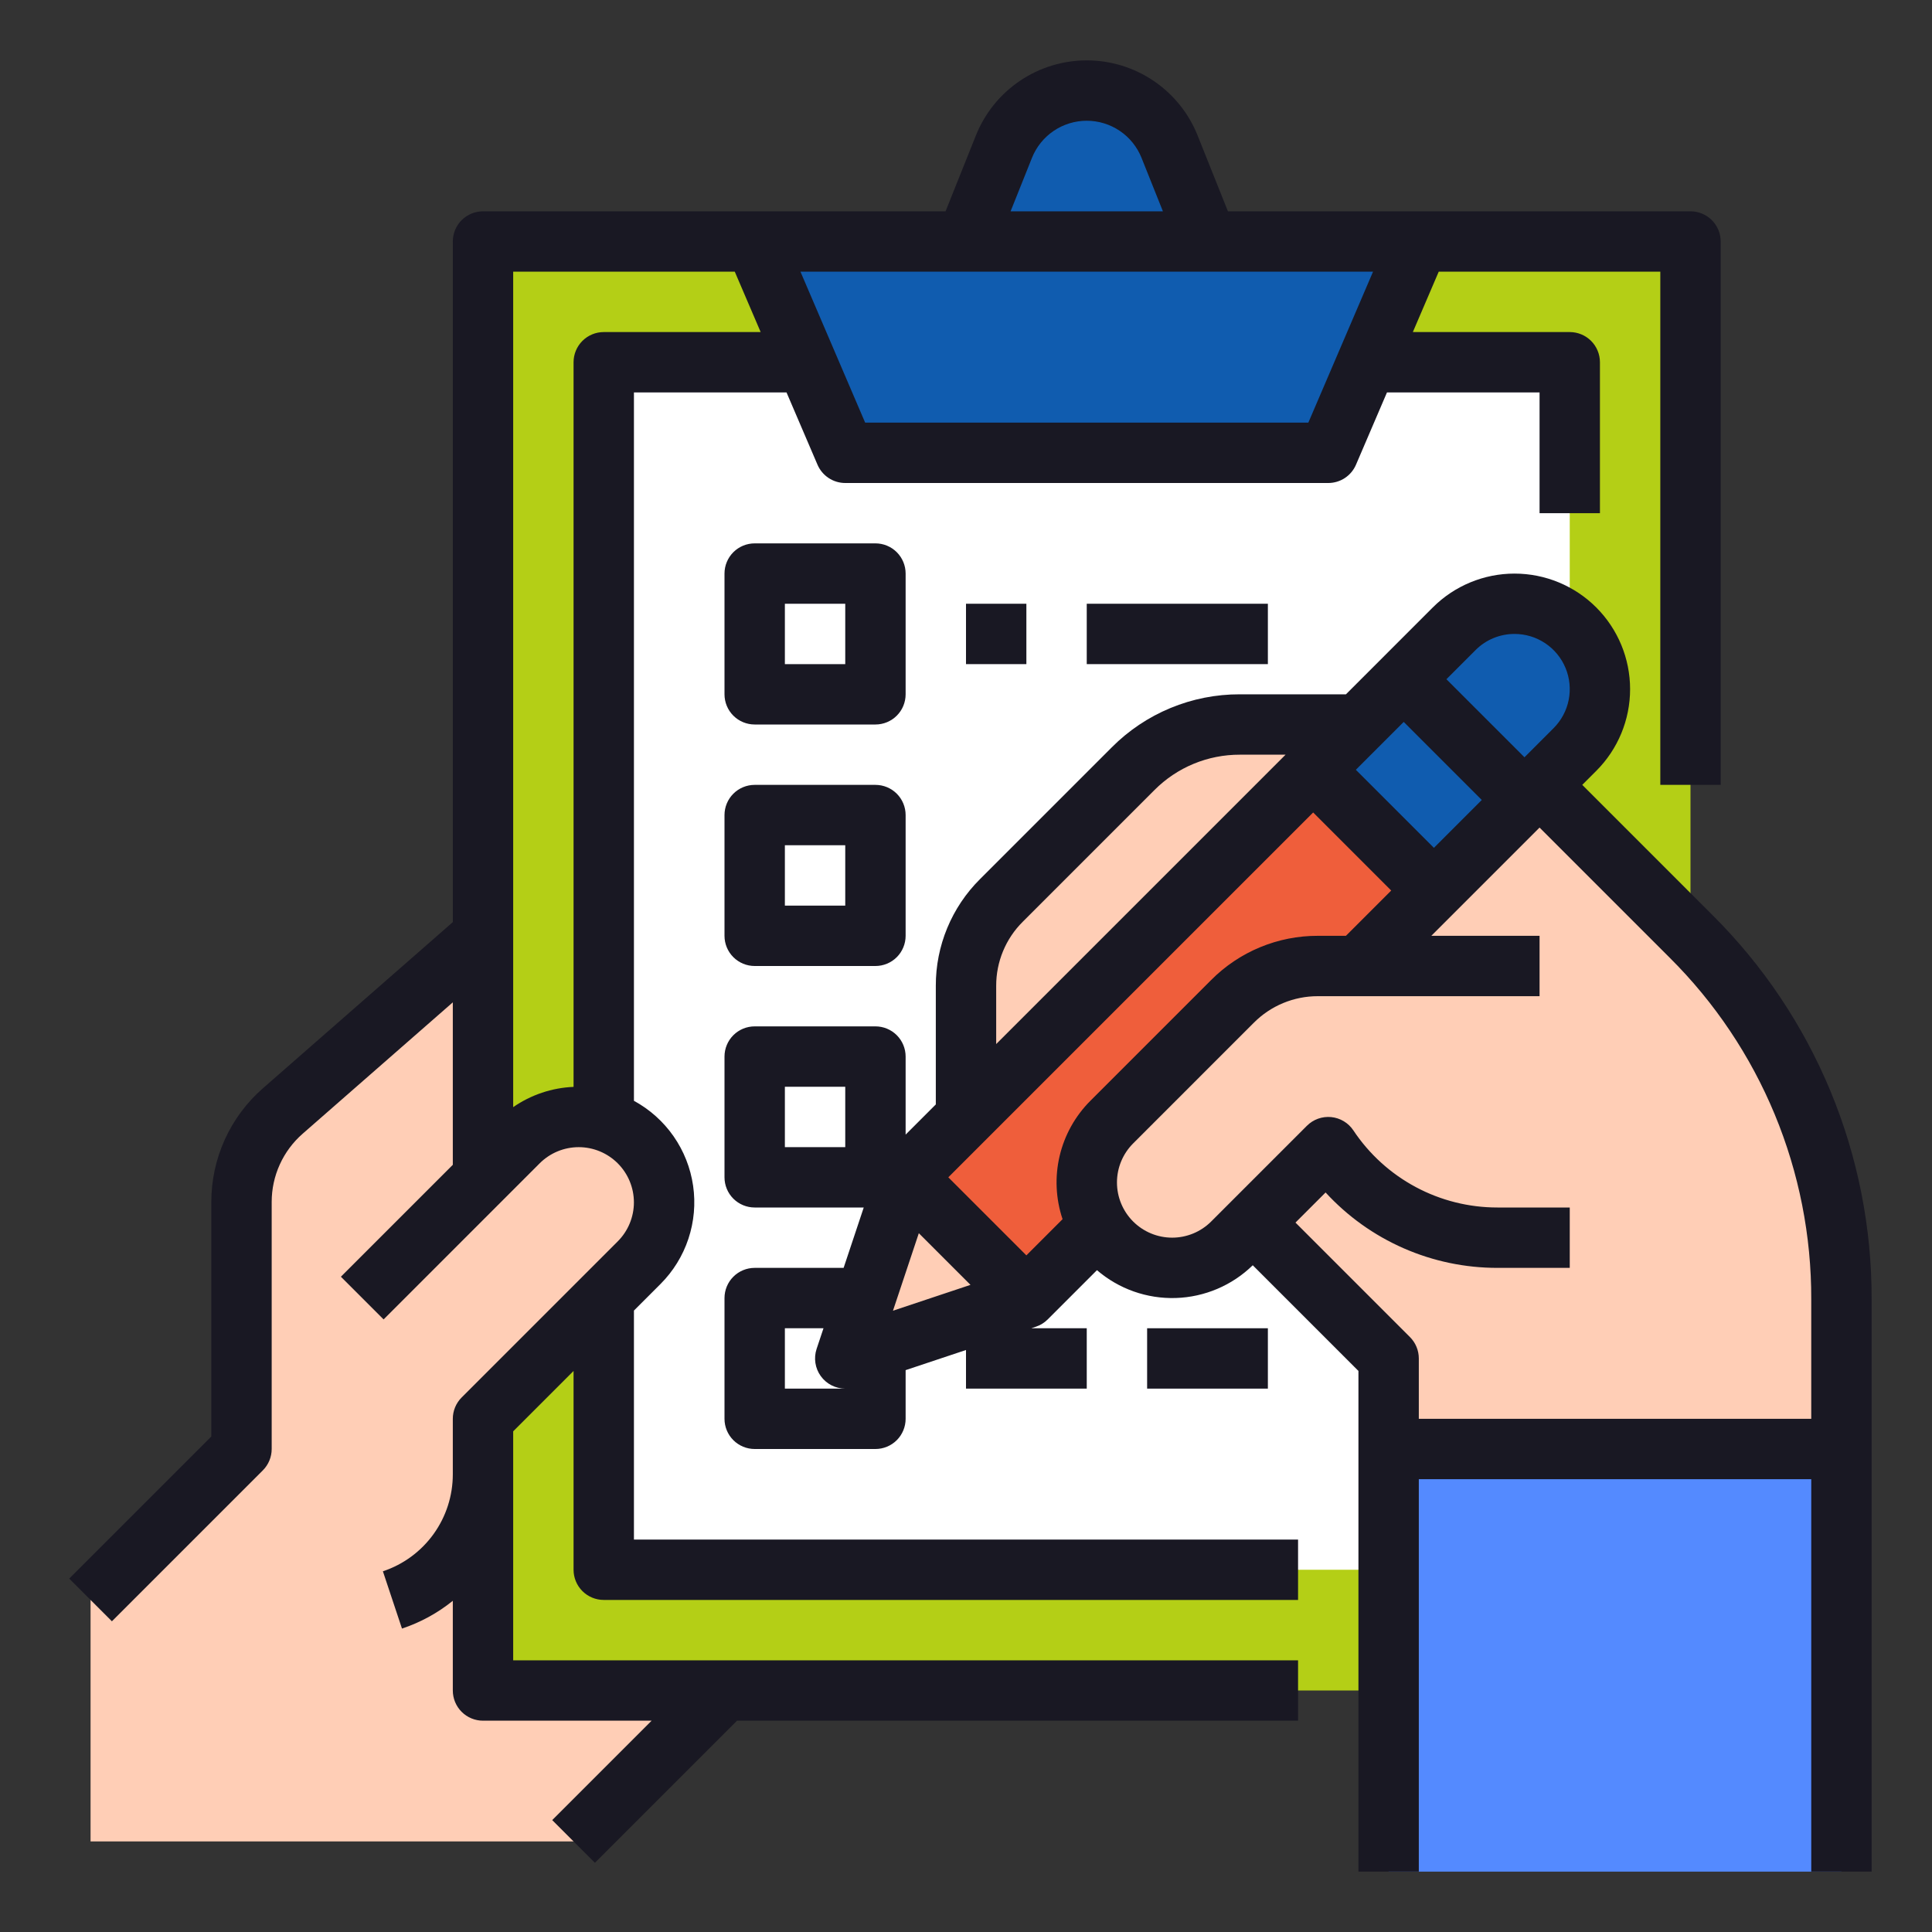 <svg xmlns="http://www.w3.org/2000/svg" width="200" height="200" viewBox="0 0 200 200" fill="none"><rect x="0" y="0" width="200" height="200" fill="#333333" stroke="none"/><path d="M50 96.875L29.269 115.015C27.928 116.188 26.853 117.634 26.117 119.257C25.381 120.879 25 122.64 25 124.422V150L9.375 165.625V190.625H59.375L75 175V96.875H50Z" fill="#FFCEB6"></path><path d="M50 25H175V175H50V25Z" fill="#B4CF16"></path><path d="M62.5 37.5H162.5V162.5H62.5V37.5Z" fill="white"></path><path d="M78.125 134.375H90.625V146.875H78.125V134.375Z" fill="white"></path><path d="M78.125 109.375H90.625V121.875H78.125V109.375Z" fill="white"></path><path d="M78.125 84.375H90.625V96.875H78.125V84.375Z" fill="white"></path><path d="M78.125 59.375H90.625V71.875H78.125V59.375Z" fill="white"></path><path d="M121.875 118.75L143.75 140.625V150H190.625V134.505C190.625 120.415 185.028 106.903 175.065 96.94L153.125 75H128.347C124.203 75 120.229 76.646 117.299 79.576L103.661 93.214C101.317 95.558 100 98.737 100 102.053V118.75H121.875Z" fill="#FFCEB6"></path><path d="M165.625 71.34C165.625 72.501 165.396 73.65 164.952 74.723C164.508 75.795 163.856 76.769 163.035 77.59L106.25 134.375L93.75 121.875L150.535 65.09C151.771 63.854 153.346 63.012 155.061 62.671C156.776 62.33 158.553 62.505 160.168 63.174C161.783 63.843 163.163 64.976 164.135 66.43C165.106 67.883 165.625 69.592 165.625 71.34V71.34Z" fill="#EF5E3B"></path><path d="M93.75 121.875L87.5 140.625L106.25 134.375L93.75 121.875Z" fill="#FFCEB6"></path><path d="M143.75 150H190.625V193.75H143.75V150Z" fill="#548AFF"></path><path d="M37.5 134.375L53.661 118.214C54.482 117.393 55.456 116.742 56.529 116.298C57.601 115.854 58.75 115.625 59.911 115.625C61.072 115.625 62.221 115.854 63.294 116.298C64.366 116.742 65.34 117.393 66.161 118.214C66.982 119.035 67.633 120.009 68.077 121.081C68.521 122.154 68.75 123.303 68.75 124.464C68.75 125.625 68.521 126.774 68.077 127.846C67.633 128.919 66.982 129.893 66.161 130.714L50 146.875V152.618C50 155.496 49.095 158.3 47.412 160.635C45.729 162.969 43.355 164.715 40.625 165.625H37.5V134.375Z" fill="#FFCEB6"></path><path d="M162.5 100H136.428C133.112 100 129.933 101.317 127.589 103.661L115.089 116.161C114.268 116.982 113.617 117.956 113.173 119.029C112.729 120.101 112.5 121.25 112.5 122.411C112.5 123.572 112.729 124.721 113.173 125.794C113.617 126.866 114.268 127.84 115.089 128.661C115.91 129.482 116.884 130.133 117.956 130.577C119.029 131.021 120.178 131.25 121.339 131.25C122.5 131.25 123.649 131.021 124.721 130.577C125.794 130.133 126.768 129.482 127.589 128.661L137.5 118.75C139.423 121.634 142.027 123.998 145.083 125.634C148.139 127.269 151.551 128.125 155.017 128.125H162.5V100Z" fill="#FFCEB6"></path><path d="M135.915 79.695L145.289 70.322L157.787 82.82L148.413 92.193L135.915 79.695Z" fill="#105CAF"></path><path d="M78.125 25L87.5 46.875H137.5L146.875 25H78.125Z" fill="#105CAF"></path><path d="M100 25L103.929 15.178C104.614 13.465 105.797 11.996 107.325 10.962C108.852 9.928 110.655 9.375 112.5 9.375C114.345 9.375 116.148 9.928 117.675 10.962C119.203 11.996 120.386 13.465 121.071 15.178L125 25H100Z" fill="#105CAF"></path><path d="M165.625 71.34C165.625 72.501 165.396 73.65 164.952 74.723C164.508 75.795 163.856 76.769 163.035 77.59L157.812 82.813L145.312 70.313L150.535 65.09C151.771 63.854 153.346 63.012 155.061 62.671C156.776 62.33 158.553 62.505 160.168 63.174C161.783 63.843 163.163 64.976 164.135 66.43C165.106 67.883 165.625 69.592 165.625 71.34V71.34Z" fill="#105CAF"></path><path d="M163.795 81.25L165.246 79.799C167.489 77.555 168.748 74.512 168.747 71.34C168.747 68.167 167.486 65.125 165.243 62.882C163 60.639 159.958 59.378 156.785 59.378C153.613 59.377 150.57 60.637 148.326 62.879L139.331 71.875H128.347C125.884 71.868 123.444 72.35 121.168 73.293C118.892 74.236 116.826 75.62 115.089 77.367L101.452 91.004C99.996 92.451 98.842 94.173 98.057 96.07C97.271 97.966 96.869 100 96.875 102.053V114.33L93.75 117.455V109.375C93.75 108.546 93.421 107.751 92.835 107.165C92.249 106.579 91.454 106.25 90.625 106.25H78.125C77.296 106.25 76.501 106.579 75.915 107.165C75.329 107.751 75 108.546 75 109.375V121.875C75 122.704 75.329 123.499 75.915 124.085C76.501 124.671 77.296 125 78.125 125H89.414L87.331 131.25H78.125C77.296 131.25 76.501 131.579 75.915 132.165C75.329 132.751 75 133.546 75 134.375V146.875C75 147.704 75.329 148.499 75.915 149.085C76.501 149.671 77.296 150 78.125 150H90.625C91.454 150 92.249 149.671 92.835 149.085C93.421 148.499 93.75 147.704 93.75 146.875V141.836L100 139.752V143.75H112.5V137.5H106.757L107.238 137.34C107.699 137.186 108.117 136.928 108.46 136.585L113.557 131.487C115.822 133.435 118.734 134.463 121.72 134.369C124.705 134.275 127.547 133.066 129.685 130.979L140.625 141.92V193.75H146.875V153.125H187.5V193.75H193.75V134.505C193.77 127.115 192.324 119.795 189.497 112.968C186.669 106.14 182.515 99.942 177.275 94.73L163.795 81.25ZM136.428 96.875C134.375 96.87 132.341 97.271 130.445 98.057C128.548 98.842 126.826 99.996 125.379 101.451L112.879 113.951C111.305 115.524 110.202 117.504 109.692 119.67C109.183 121.835 109.288 124.1 109.997 126.209L106.25 129.956L98.169 121.875L135.938 84.107L144.018 92.188L139.33 96.875H136.428ZM95.116 127.66L100.465 133.009L92.441 135.684L95.116 127.66ZM148.438 87.768L140.357 79.688L145.313 74.732L153.393 82.813L148.438 87.768ZM156.786 65.625C157.916 65.625 159.021 65.96 159.961 66.588C160.9 67.216 161.633 68.108 162.065 69.152C162.498 70.196 162.611 71.345 162.39 72.454C162.17 73.562 161.626 74.58 160.826 75.379L157.813 78.393L149.732 70.313L152.746 67.299C153.276 66.766 153.905 66.344 154.599 66.057C155.292 65.77 156.036 65.623 156.786 65.625V65.625ZM103.125 102.053C103.122 100.821 103.363 99.601 103.834 98.463C104.305 97.325 104.998 96.292 105.871 95.424L119.508 81.786C120.666 80.622 122.044 79.699 123.561 79.07C125.078 78.442 126.705 78.121 128.347 78.125H133.081L103.125 108.081V102.053ZM87.5 118.75H81.25V112.5H87.5V118.75ZM81.25 143.75V137.5H85.248L84.535 139.637C84.379 140.107 84.336 140.607 84.411 141.096C84.485 141.586 84.675 142.051 84.965 142.452C85.254 142.854 85.635 143.181 86.076 143.407C86.517 143.632 87.005 143.75 87.5 143.75H81.25ZM187.5 146.875H146.875V140.625C146.875 139.796 146.546 139.001 145.96 138.415L134.107 126.562L137.224 123.445C139.487 125.909 142.237 127.875 145.3 129.218C148.363 130.562 151.673 131.254 155.017 131.25H162.5V125H155.017C152.065 125.003 149.158 124.276 146.556 122.883C143.953 121.49 141.735 119.475 140.1 117.017C139.844 116.632 139.505 116.309 139.109 116.071C138.712 115.833 138.268 115.686 137.808 115.64C137.348 115.595 136.883 115.652 136.448 115.807C136.012 115.963 135.617 116.213 135.29 116.54L125.379 126.451C124.307 127.522 122.854 128.122 121.339 128.122C119.825 128.121 118.372 127.519 117.301 126.448C116.23 125.377 115.629 123.925 115.628 122.41C115.627 120.895 116.228 119.443 117.299 118.371L129.798 105.871C130.667 104.998 131.7 104.305 132.838 103.834C133.976 103.363 135.196 103.122 136.428 103.125H159.375V96.875H148.17L159.375 85.67L172.855 99.15C177.513 103.782 181.205 109.292 183.719 115.36C186.233 121.429 187.518 127.936 187.5 134.505V146.875Z" fill="#191823"></path><path d="M178.125 81.25V25C178.125 24.171 177.796 23.376 177.21 22.79C176.624 22.204 175.829 21.875 175 21.875H127.116L123.973 14.017C123.055 11.724 121.472 9.759 119.427 8.374C117.382 6.99 114.969 6.25 112.5 6.25C110.03 6.25 107.617 6.99 105.573 8.374C103.528 9.759 101.944 11.724 101.027 14.017L97.884 21.875H50C49.171 21.875 48.376 22.204 47.79 22.79C47.204 23.376 46.875 24.171 46.875 25V95.457L27.21 112.663C25.535 114.13 24.191 115.938 23.271 117.966C22.351 119.994 21.875 122.195 21.875 124.422V148.705L7.165 163.415L11.585 167.835L27.21 152.21C27.796 151.624 28.125 150.829 28.125 150V124.422C28.125 123.086 28.41 121.765 28.963 120.548C29.515 119.331 30.321 118.247 31.326 117.367L46.875 103.762V120.581L35.29 132.165L39.71 136.585L55.871 120.423C56.943 119.353 58.396 118.753 59.91 118.753C61.425 118.754 62.877 119.356 63.948 120.427C65.019 121.498 65.621 122.95 65.622 124.465C65.622 125.98 65.022 127.432 63.951 128.504L47.79 144.665C47.204 145.251 46.875 146.046 46.875 146.875V152.618C46.877 154.84 46.179 157.006 44.879 158.809C43.58 160.612 41.746 161.96 39.637 162.66L41.613 168.59C43.525 167.954 45.307 166.979 46.875 165.714V175C46.875 175.829 47.204 176.624 47.79 177.21C48.376 177.796 49.171 178.125 50 178.125H67.455L57.165 188.415L61.585 192.835L76.294 178.125H134.375V171.875H53.125V148.17L59.375 141.92V162.5C59.375 163.329 59.704 164.124 60.29 164.71C60.876 165.296 61.671 165.625 62.5 165.625H134.375V159.375H65.625V135.67L68.371 132.923C69.687 131.608 70.678 130.003 71.264 128.237C71.851 126.471 72.018 124.593 71.751 122.751C71.485 120.909 70.792 119.155 69.729 117.628C68.665 116.101 67.26 114.844 65.625 113.955V40.625H81.421L84.627 48.106C84.868 48.668 85.269 49.147 85.78 49.484C86.29 49.821 86.888 50 87.5 50H137.5C138.111 50 138.71 49.821 139.22 49.484C139.731 49.147 140.131 48.668 140.372 48.106L143.579 40.625H159.375V53.125H165.625V37.5C165.625 36.671 165.296 35.876 164.71 35.29C164.124 34.704 163.329 34.375 162.5 34.375H146.257L148.936 28.125H171.875V81.25H178.125ZM106.83 16.338C107.283 15.205 108.066 14.234 109.076 13.55C110.087 12.866 111.279 12.5 112.5 12.5C113.72 12.5 114.913 12.866 115.923 13.55C116.934 14.234 117.716 15.205 118.17 16.338L120.384 21.875H104.616L106.83 16.338ZM62.5 34.375C61.671 34.375 60.876 34.704 60.29 35.29C59.704 35.876 59.375 36.671 59.375 37.5V112.513C57.135 112.607 54.968 113.335 53.125 114.611V28.125H76.064L78.743 34.375H62.5ZM135.439 43.75H89.561L82.864 28.125H142.136L135.439 43.75Z" fill="#191823"></path><path d="M93.75 59.375C93.75 58.546 93.421 57.751 92.835 57.165C92.249 56.579 91.454 56.25 90.625 56.25H78.125C77.296 56.25 76.501 56.579 75.915 57.165C75.329 57.751 75 58.546 75 59.375V71.875C75 72.704 75.329 73.499 75.915 74.085C76.501 74.671 77.296 75 78.125 75H90.625C91.454 75 92.249 74.671 92.835 74.085C93.421 73.499 93.75 72.704 93.75 71.875V59.375ZM87.5 68.75H81.25V62.5H87.5V68.75Z" fill="#191823"></path><path d="M90.625 81.25H78.125C77.296 81.25 76.501 81.579 75.915 82.165C75.329 82.751 75 83.546 75 84.375V96.875C75 97.704 75.329 98.499 75.915 99.085C76.501 99.671 77.296 100 78.125 100H90.625C91.454 100 92.249 99.671 92.835 99.085C93.421 98.499 93.75 97.704 93.75 96.875V84.375C93.75 83.546 93.421 82.751 92.835 82.165C92.249 81.579 91.454 81.25 90.625 81.25ZM87.5 93.75H81.25V87.5H87.5V93.75Z" fill="#191823"></path><path d="M112.5 62.5H131.25V68.75H112.5V62.5Z" fill="#191823"></path><path d="M100 62.5H106.25V68.75H100V62.5Z" fill="#191823"></path><path d="M118.75 137.5H131.25V143.75H118.75V137.5Z" fill="#191823"></path></svg>